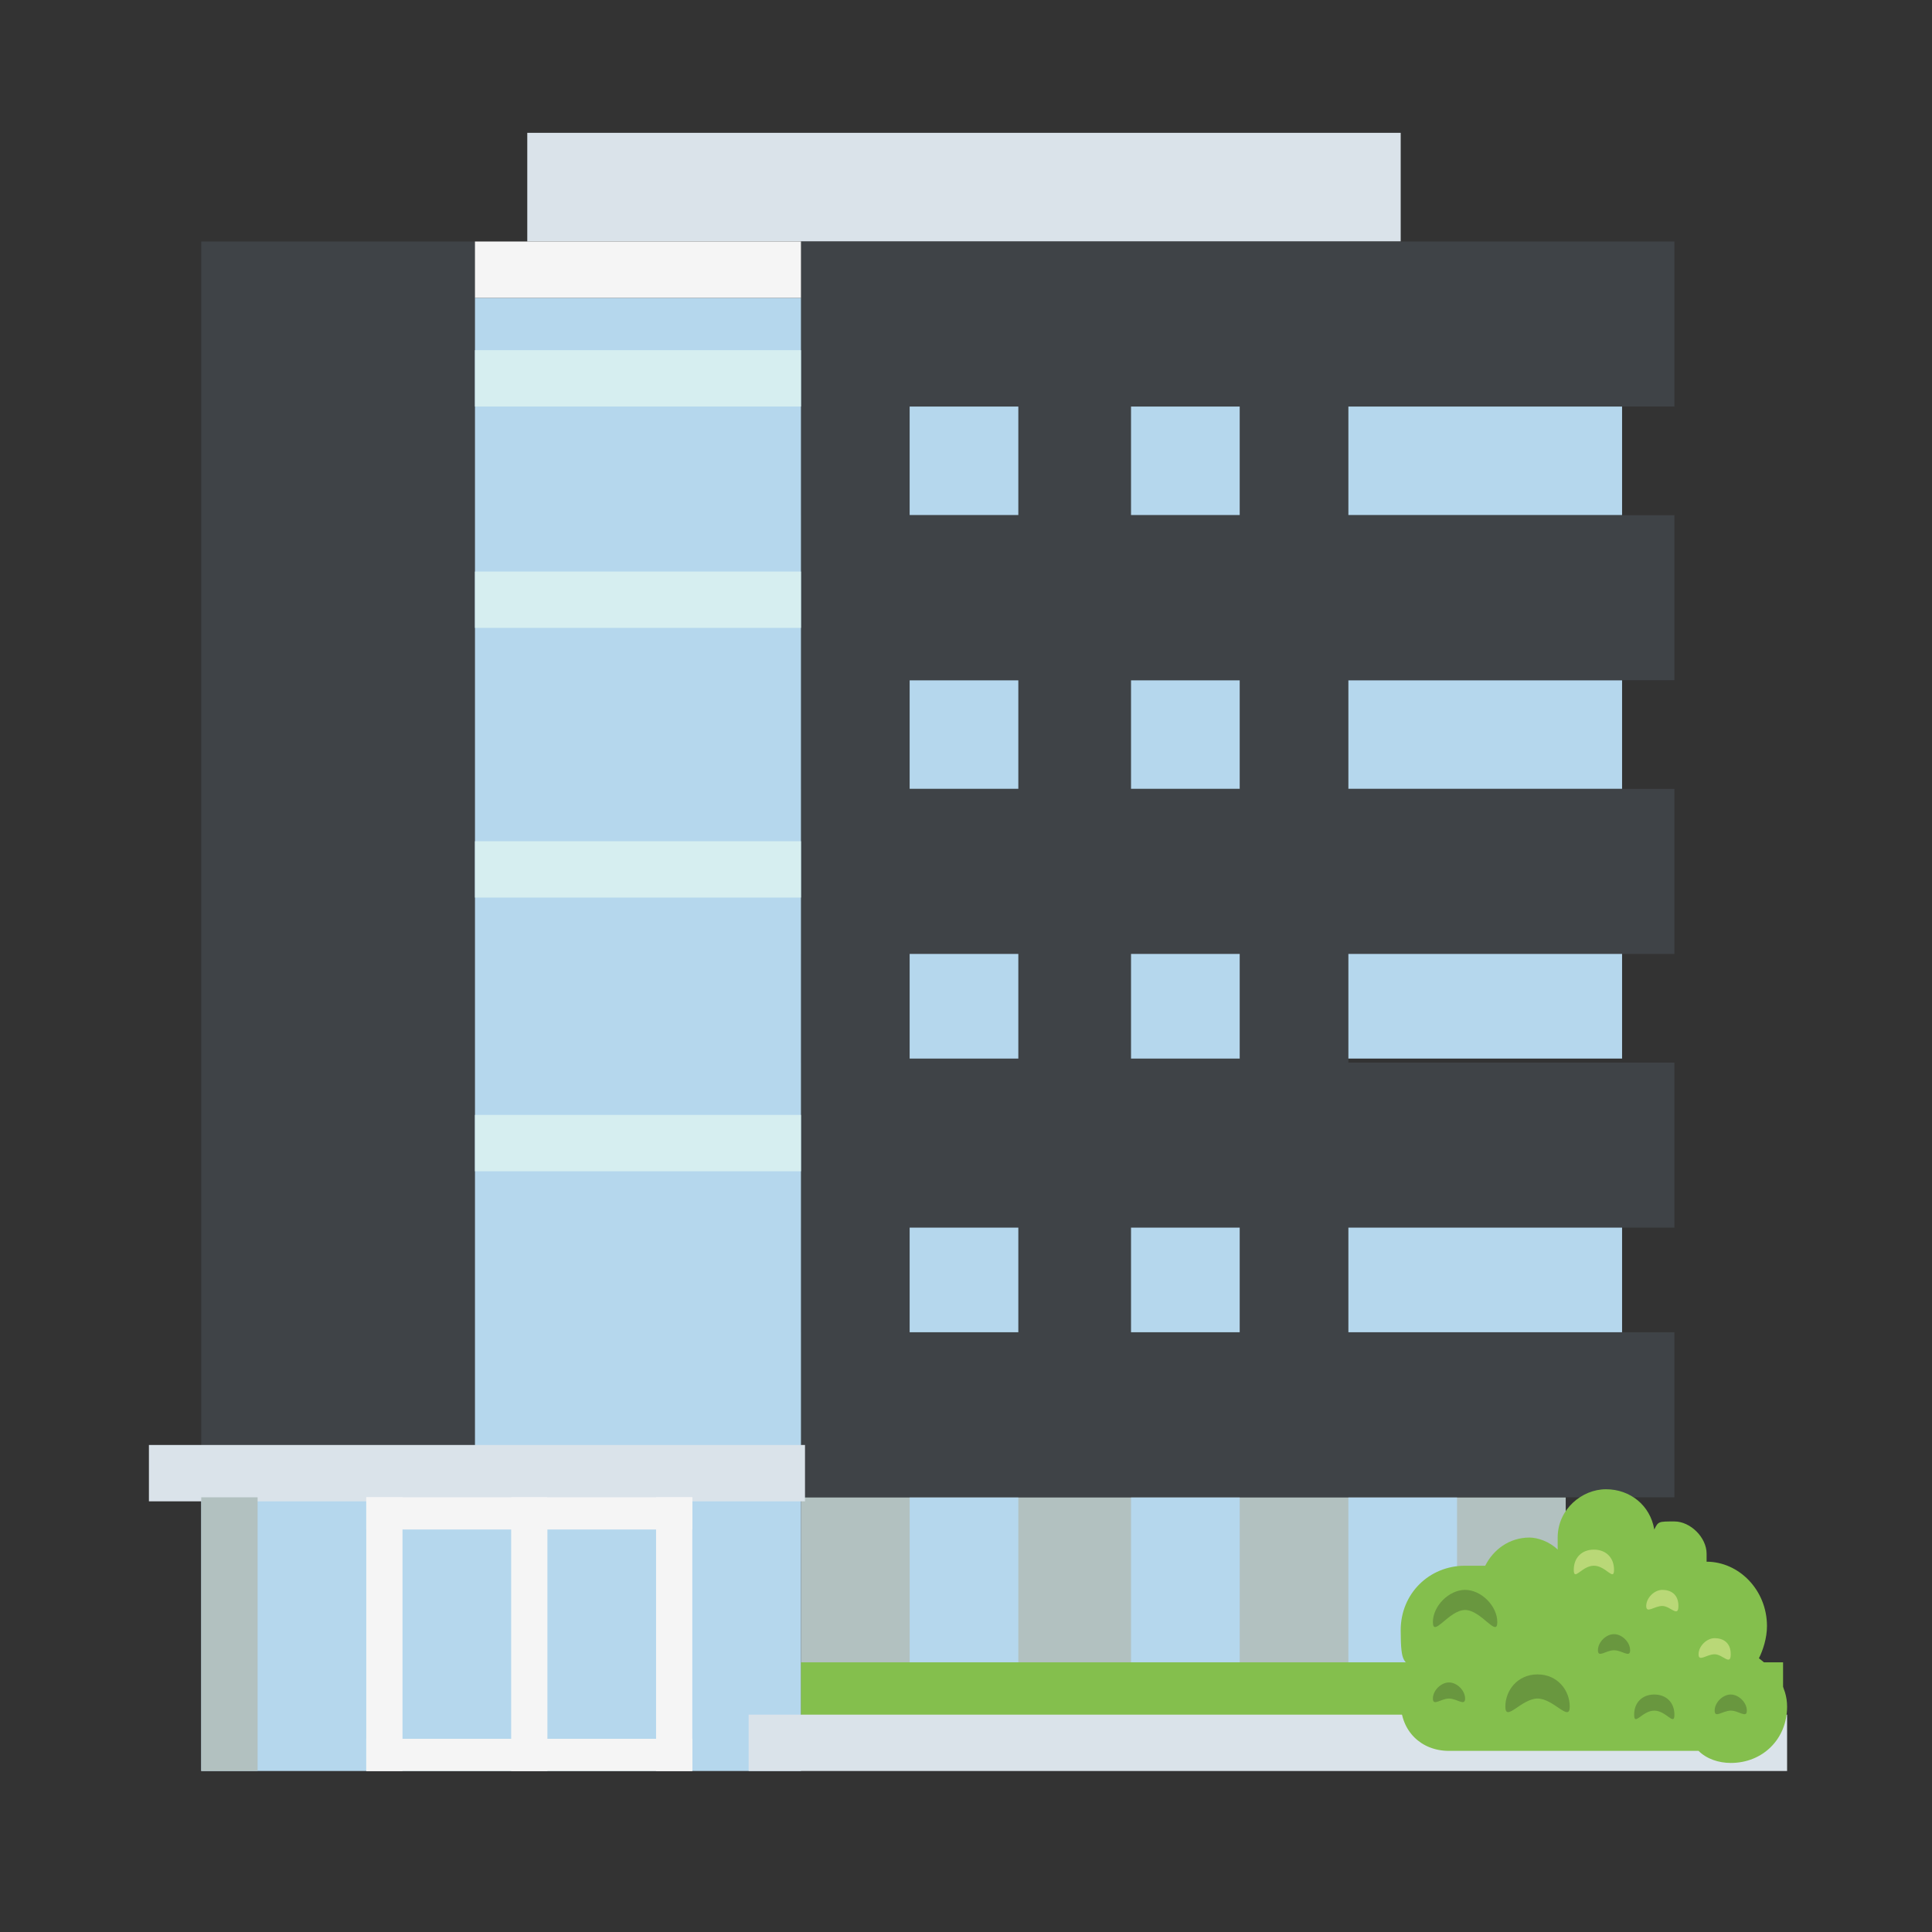 <?xml version="1.0" encoding="UTF-8"?>
<svg id="Layer_1" xmlns="http://www.w3.org/2000/svg" version="1.1" viewBox="0 0 48 48">
  <rect x="0" y="0" width="48" height="48" fill="#333333" stroke="none"/>
  <!-- Generator: Adobe Illustrator 29.1.0, SVG Export Plug-In . SVG Version: 2.1.0 Build 142)  -->
  <defs>
    <style>
      .st0 {
        fill: #b5d7ed;
      }

      .st1 {
        fill: #69973f;
      }

      .st2 {
        fill: #3f4347;
      }

      .st3 {
        fill: #b9d877;
      }

      .st4 {
        fill: #b2c1c0;
      }

      .st5 {
        fill: #84bf4d;
      }

      .st6 {
        fill: #f5f5f5;
      }

      .st7 {
        fill: #dae3ea;
      }

      .st8 {
        fill: #d6eef0;
      }
    </style>
  </defs>
  <rect class="st2" x="19.9" y="6" width="13.6" height="32.6"/>
  <rect class="st7" x="13.1" y="3.3" width="21.7" height="2.7"/>
  <rect class="st2" x="5" y="6" width="6.8" height="31.2"/>
  <rect class="st4" x="19.9" y="37.2" width="19" height="5.4"/>
  <rect class="st0" x="22.6" y="37.2" width="2.7" height="5.4"/>
  <rect class="st0" x="28.1" y="37.2" width="2.7" height="5.4"/>
  <rect class="st0" x="33.5" y="37.2" width="2.7" height="5.4"/>
  <rect class="st0" x="33.5" y="30.4" width="6.8" height="2.7"/>
  <rect class="st0" x="33.5" y="23.6" width="6.8" height="2.7"/>
  <rect class="st0" x="33.5" y="16.9" width="6.8" height="2.7"/>
  <rect class="st0" x="33.5" y="10.1" width="6.8" height="2.7"/>
  <rect class="st0" x="28.1" y="30.4" width="2.7" height="2.7"/>
  <rect class="st0" x="28.1" y="23.6" width="2.7" height="2.7"/>
  <rect class="st0" x="28.1" y="16.9" width="2.7" height="2.7"/>
  <rect class="st0" x="28.1" y="10.1" width="2.7" height="2.7"/>
  <rect class="st0" x="22.6" y="30.4" width="2.7" height="2.7"/>
  <rect class="st0" x="22.6" y="23.6" width="2.7" height="2.7"/>
  <rect class="st0" x="22.6" y="16.9" width="2.7" height="2.7"/>
  <rect class="st0" x="22.6" y="10.1" width="2.7" height="2.7"/>
  <rect class="st2" x="19.9" y="33.1" width="21.7" height="4.1"/>
  <rect class="st2" x="19.9" y="26.4" width="21.7" height="4.1"/>
  <rect class="st2" x="19.9" y="19.6" width="21.7" height="4.1"/>
  <rect class="st2" x="19.9" y="12.8" width="21.7" height="4.1"/>
  <rect class="st2" x="19.9" y="6" width="21.7" height="4.1"/>
  <rect class="st0" x="11.8" y="7.4" width="8.1" height="29.8"/>
  <rect class="st0" x="5" y="37.2" width="14.9" height="6.8"/>
  <rect class="st7" x="3.7" y="35.9" width="16.3" height="1.4"/>
  <rect class="st8" x="11.8" y="27.7" width="8.1" height="1.4"/>
  <rect class="st8" x="11.8" y="20.9" width="8.1" height="1.4"/>
  <rect class="st8" x="11.8" y="14.2" width="8.1" height="1.4"/>
  <rect class="st8" x="11.8" y="8.7" width="8.1" height="1.4"/>
  <rect class="st6" x="11.8" y="6" width="8.1" height="1.4"/>
  <rect class="st4" x="5" y="37.2" width="1.4" height="6.8"/>
  <rect class="st6" x="9.1" y="37.2" width=".9" height="6.8"/>
  <rect class="st6" x="9.1" y="37.2" width="8.1" height=".8"/>
  <rect class="st6" x="9.1" y="43.2" width="8.1" height=".8"/>
  <rect class="st6" x="12.7" y="37.2" width=".9" height="6.8"/>
  <rect class="st6" x="16.3" y="37.2" width=".9" height="6.8"/>
  <rect class="st5" x="19.9" y="41.3" width="24.4" height="1.4"/>
  <rect class="st7" x="18.6" y="42.6" width="25.8" height="1.4"/>
  <path class="st5" d="M43.7,41.2c.1-.2.2-.5.2-.8,0-.9-.7-1.6-1.5-1.6s0,0,0,0v-.2c0-.4-.4-.8-.8-.8s-.4,0-.5.2c-.1-.6-.6-1-1.2-1s-1.2.5-1.2,1.2,0,.2,0,.3c-.2-.2-.5-.3-.7-.3-.5,0-.9.3-1.1.7-.2,0-.3,0-.5,0-.9,0-1.6.7-1.6,1.6s.1.7.3,1c-.2.2-.3.5-.3.8,0,.7.5,1.2,1.2,1.2h6.2c.2.2.5.3.8.3.8,0,1.4-.6,1.4-1.4,0-.5-.3-.9-.7-1.2Z"/>
  <path class="st1" d="M37.4,42.4c0,.4.4-.2.8-.2s.8.6.8.2-.3-.8-.8-.8-.8.4-.8.8Z"/>
  <path class="st1" d="M39.7,41c0,.2.2,0,.4,0s.4.2.4,0-.2-.4-.4-.4c-.2,0-.4.2-.4.4Z"/>
  <path class="st1" d="M42.6,42.5c0,.2.2,0,.4,0s.4.2.4,0-.2-.4-.4-.4-.4.2-.4.4Z"/>
  <path class="st3" d="M40.9,39.9c0,.2.2,0,.4,0s.4.3.4,0-.2-.4-.4-.4-.4.2-.4.4Z"/>
  <path class="st3" d="M42.2,41.1c0,.2.2,0,.4,0s.4.3.4,0-.2-.4-.4-.4-.4.2-.4.4Z"/>
  <path class="st1" d="M35.6,40.3c0,.4.4-.3.8-.3s.8.7.8.3-.4-.8-.8-.8-.8.4-.8.8Z"/>
  <path class="st1" d="M35.6,42.2c0,.2.2,0,.4,0s.4.2.4,0-.2-.4-.4-.4-.4.2-.4.4Z"/>
  <path class="st3" d="M39.1,39c0,.3.2-.1.5-.1s.5.4.5.1-.2-.5-.5-.5-.5.2-.5.5Z"/>
  <path class="st1" d="M40.6,42.6c0,.3.2-.1.5-.1s.5.4.5.1-.2-.5-.5-.5-.5.2-.5.5Z"/>
</svg>
